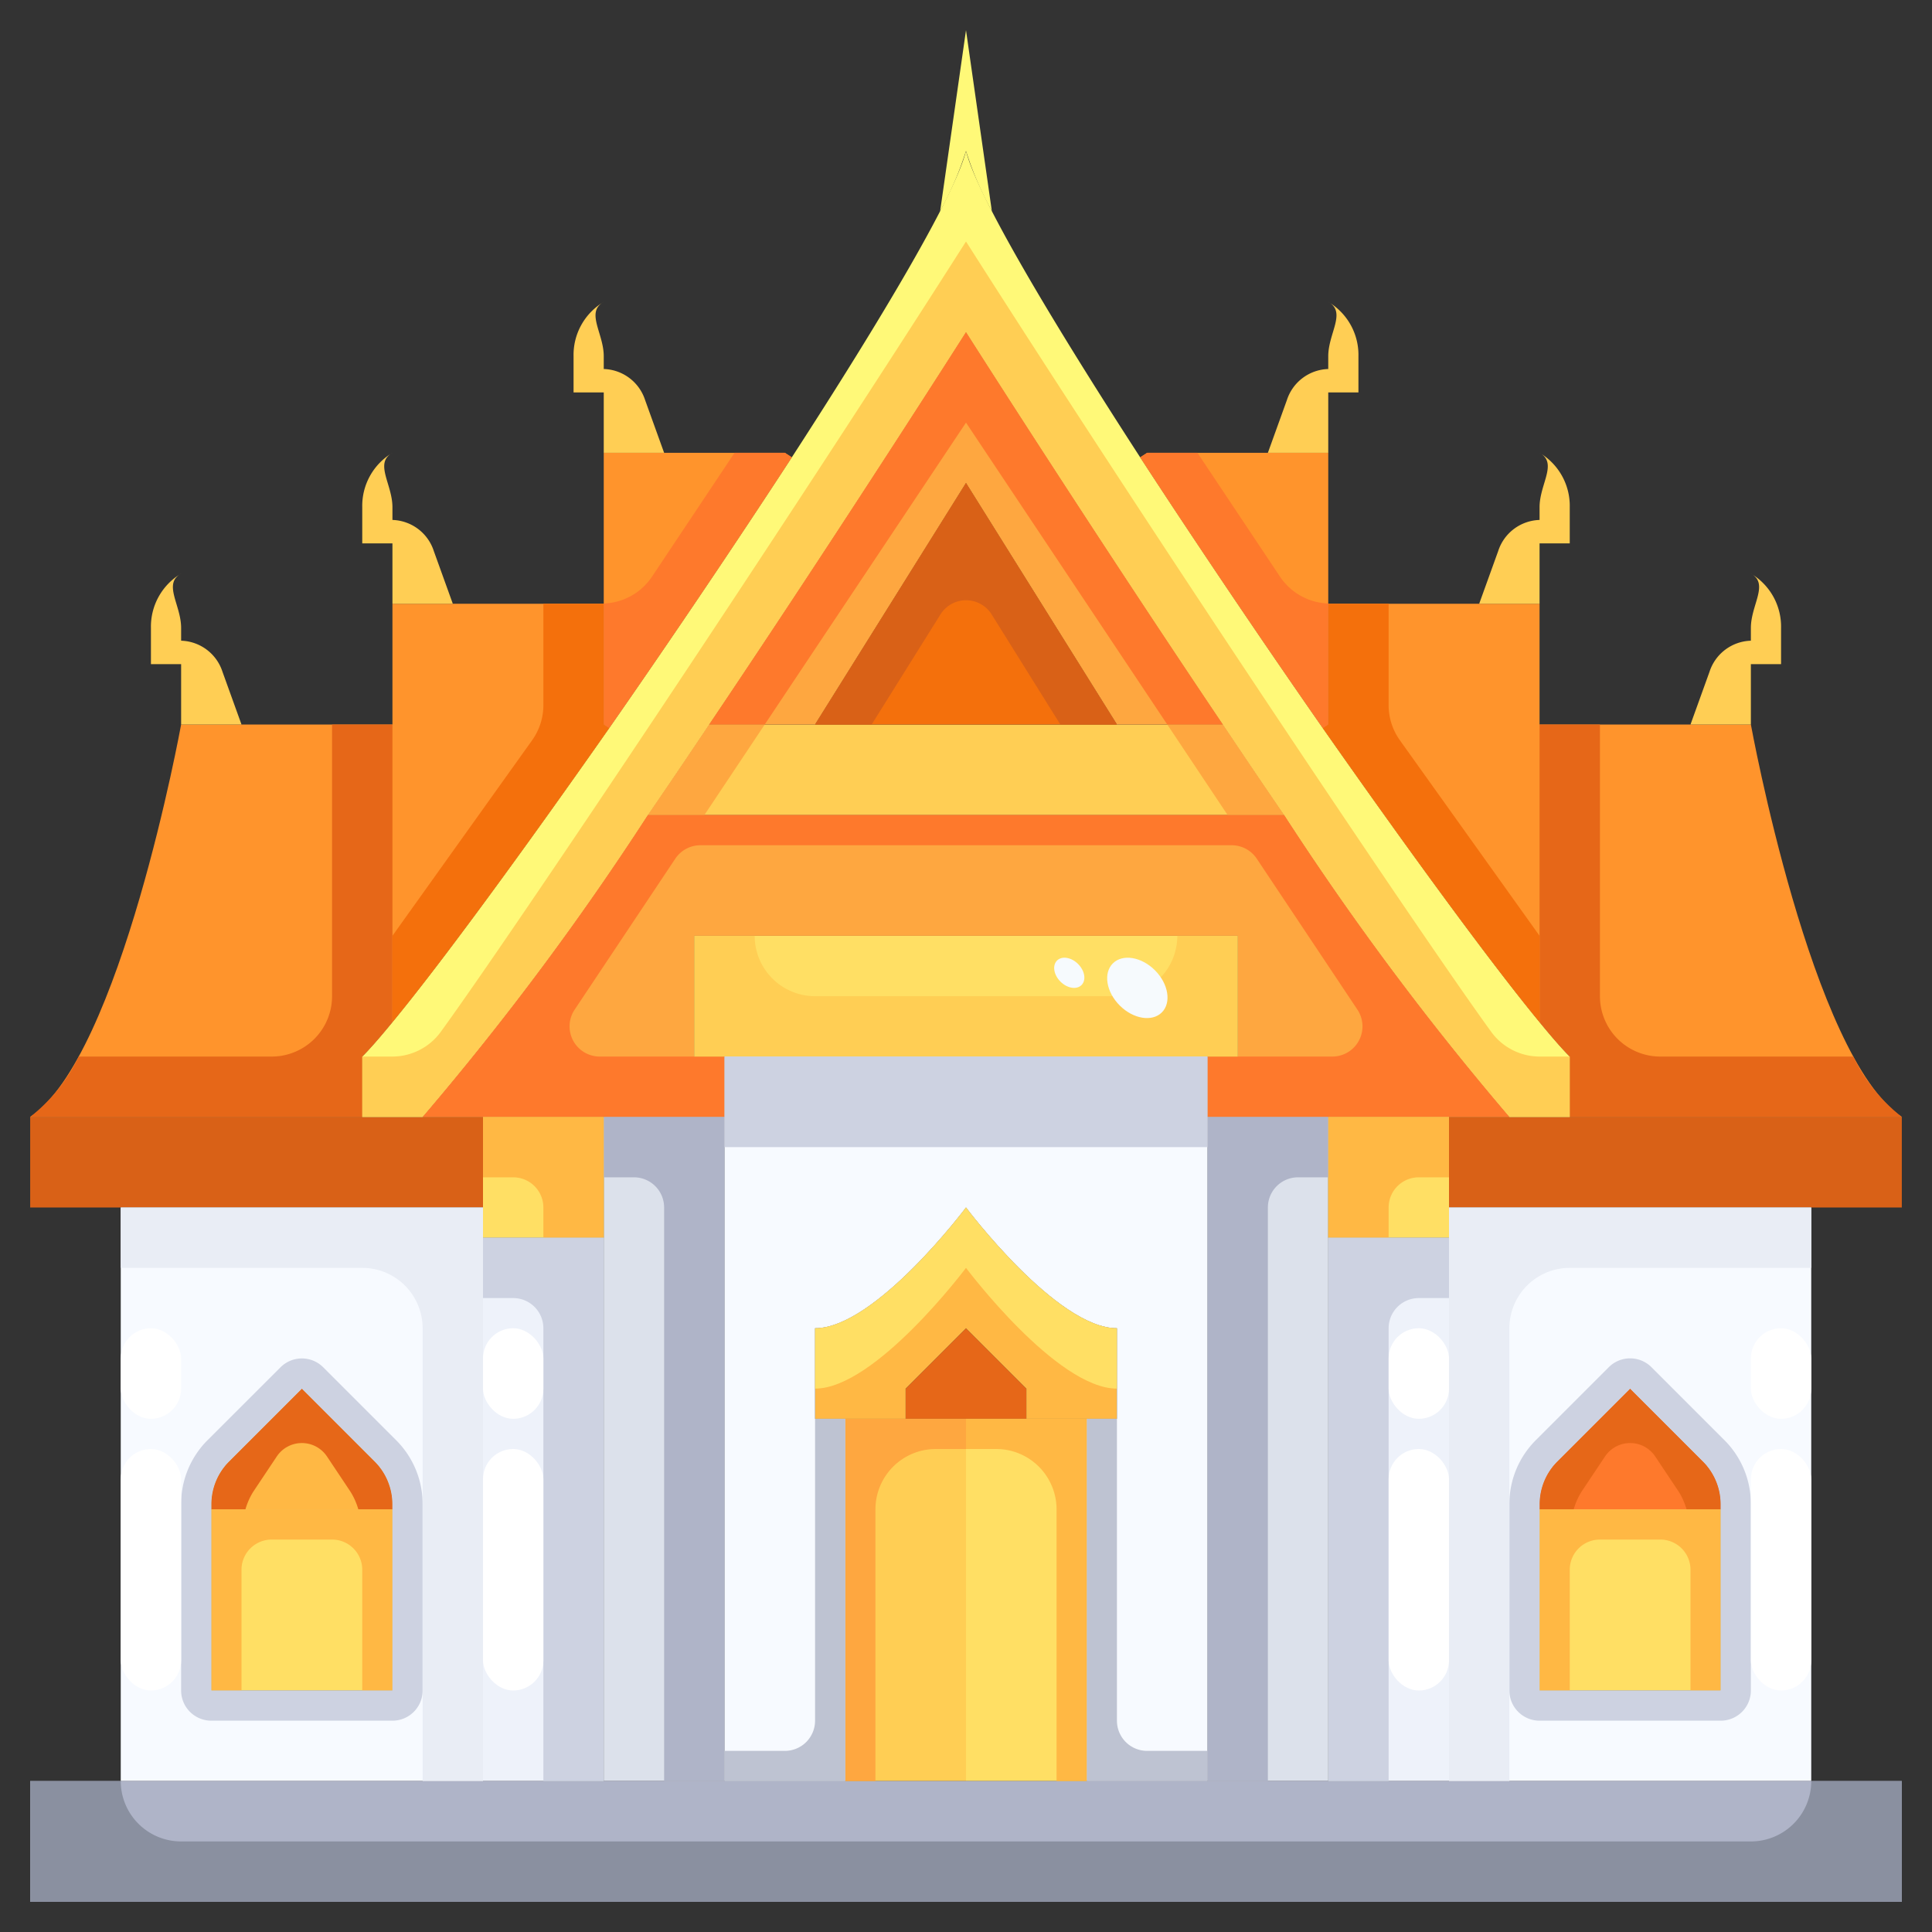 <svg xmlns="http://www.w3.org/2000/svg" xmlns:xlink="http://www.w3.org/1999/xlink" width="512" height="512" x="0" y="0" viewBox="0 0 64 64" style="enable-background:new 0 0 512 512" xml:space="preserve" class=""><rect x="0" y="0" width="64" height="64" fill="#333333" stroke="none"/><g><g data-name="03-temple"><path fill="#d96117" d="M12 37h4v3H1v-3zM48 37h15v3H48z" opacity="1" data-original="#d96117" class=""></path><path fill="#ff942c" d="M13 24v9.86c-.41.5-.75.89-1 1.14v2H1c3-2 5-13 5-13zM20 24l.18.12c-2.88 4.11-5.58 7.8-7.18 9.74V20h7z" opacity="1" data-original="#ff942c" class=""></path><path fill="#ff942c" d="M20 24v-9h6l.23.15c-1.89 2.9-4.01 6.04-6.05 8.97zM44 20v4l-.18.12c-2.04-2.93-4.16-6.07-6.05-8.97L38 15h6z" opacity="1" data-original="#ff942c" class=""></path><path fill="#ff942c" d="M51 24v9.86c-1.6-1.94-4.3-5.63-7.18-9.74L44 24v-4h7zM63 37H52v-2c-.25-.25-.59-.64-1-1.14V24h7s2 11 5 13z" opacity="1" data-original="#ff942c" class=""></path><path fill="#f7faff" d="M4 59V40h12v19zm9-9.17a2.006 2.006 0 0 0-.59-1.42L10 46l-2.41 2.41A2.006 2.006 0 0 0 7 49.83V56h6zM57 49.83a2.006 2.006 0 0 0-.59-1.42L54 46l-2.41 2.41a2.006 2.006 0 0 0-.59 1.42V56h6zM48 59V40h12v19z" opacity="1" data-original="#f7faff" class=""></path><path fill="#dce1eb" d="M24 37v22h-4V37zM40 37h4v22h-4z" opacity="1" data-original="#dce1eb" class=""></path><path fill="#eef2fa" d="M16 41h4v18h-4z" opacity="1" data-original="#eef2fa" class=""></path><path fill="#ffdf64" d="M20 37v4h-4v-4zM41 31v4H23v-4z" opacity="1" data-original="#ffdf64" class=""></path><path fill="#ffce54" d="M27 24h13.51c.67 1 1.35 2.01 2.03 3H21.46c.68-.99 1.36-2 2.03-3z" opacity="1" data-original="#ffce54" class=""></path><path fill="#f4700c" d="m32 16 5 8H27z" opacity="1" data-original="#f4700c" class=""></path><path fill="#fea740" d="M32 11s4.1 6.45 8.51 13H37l-5-8-5 8h-3.51C27.9 17.45 32 11 32 11zM48 37h-8v-2h1v-4H23v4h1v2H14a94.589 94.589 0 0 0 7.46-10h21.08A94.589 94.589 0 0 0 50 37z" opacity="1" data-original="#fea740" class=""></path><path fill="#fff978" d="M13 33.86c1.6-1.94 4.3-5.63 7.18-9.74 2.04-2.93 4.16-6.07 6.05-8.97C29.25 10.49 31.63 6.47 32 5c.37 1.47 2.75 5.49 5.77 10.15 1.89 2.9 4.01 6.04 6.05 8.97 2.88 4.11 5.58 7.8 7.18 9.74.41.5.75.89 1 1.14v2h-2a94.589 94.589 0 0 1-7.46-10c-.68-.99-1.36-2-2.03-3C36.1 17.45 32 11 32 11s-4.1 6.45-8.51 13c-.67 1-1.35 2.01-2.03 3A94.589 94.589 0 0 1 14 37h-2v-2c.25-.25.59-.64 1-1.14z" opacity="1" data-original="#fff978" class=""></path><path fill="#e66718" d="M34 46v1h-4v-1l2-2z" opacity="1" data-original="#e66718" class=""></path><path fill="#ffb844" d="M12.41 48.41a2.006 2.006 0 0 1 .59 1.42V50H7v-.17a2.006 2.006 0 0 1 .59-1.42L10 46zM32 40s3 4 5 4v3h-3v-1l-2-2-2 2v1h-3v-3c2 0 5-4 5-4z" opacity="1" data-original="#ffb844" class=""></path><path fill="#fe792c" d="M56.41 48.41a2.006 2.006 0 0 1 .59 1.42V50h-6v-.17a2.006 2.006 0 0 1 .59-1.42L54 46z" opacity="1" data-original="#fe792c" class=""></path><path fill="#ffdf64" d="M7 50h6v6H7zM51 50h6v6h-6z" opacity="1" data-original="#ffdf64" class=""></path><path fill="#ffce54" d="M32 47v12h-4V47h2z" opacity="1" data-original="#ffce54" class=""></path><path fill="#ffdf64" d="M34 47h2v12h-4V47z" opacity="1" data-original="#ffdf64" class=""></path><path fill="#f7faff" d="M40 37v22h-4V47h1v-3c-2 0-5-4-5-4s-3 4-5 4v3h1v12h-4V35h16z" opacity="1" data-original="#f7faff" class=""></path><path fill="#eef2fa" d="M44 41h4v18h-4z" opacity="1" data-original="#eef2fa" class=""></path><path fill="#ffdf64" d="M44 37v4h4v-4z" opacity="1" data-original="#ffdf64" class=""></path><path fill="#bec3d2" d="M36 47v12h4v-1h-2a1 1 0 0 1-1-1V47z" opacity="1" data-original="#bec3d2" class=""></path><path fill="#afb4c8" d="M1 59h62v4H1z" opacity="1" data-original="#afb4c8" class=""></path><path fill="#d96117" d="M35.125 24H37l-5-8-5 8h1.875l2.277-3.643a1 1 0 0 1 1.7 0z" opacity="1" data-original="#d96117" class=""></path><path fill="#ffdf64" d="M32 40s-3 4-5 4v2c2 0 5-4 5-4s3 4 5 4v-2c-2 0-5-4-5-4z" opacity="1" data-original="#ffdf64" class=""></path><path fill="#e66718" d="M61.394 35H55a2 2 0 0 1-2-2v-9h-2v9.86c.41.5.75.89 1 1.14v2h11a5.675 5.675 0 0 1-1.606-2z" opacity="1" data-original="#e66718" class=""></path><path fill="#f4700c" d="M46 23.359V20h-2v4l-.18.12c2.88 4.11 5.58 7.8 7.18 9.74V31l-4.627-6.478A2 2 0 0 1 46 23.359z" opacity="1" data-original="#f4700c" class=""></path><path fill="#fe792c" d="M42.406 19.109 39.667 15H38l-.23.15c1.89 2.9 4.01 6.04 6.05 8.97L44 24v-4.009a2 2 0 0 1-1.594-.882z" opacity="1" data-original="#fe792c" class=""></path><path fill="#e66718" d="M2.606 35H9a2 2 0 0 0 2-2v-9h2v9.86c-.41.5-.75.89-1 1.14v2H1a5.675 5.675 0 0 0 1.606-2z" opacity="1" data-original="#e66718" class=""></path><path fill="#f4700c" d="M18 23.359V20h2v4l.18.12c-2.88 4.11-5.58 7.8-7.18 9.74V31l4.627-6.478A2 2 0 0 0 18 23.359z" opacity="1" data-original="#f4700c" class=""></path><path fill="#fe792c" d="M21.594 19.109 24.333 15H26l.23.15c-1.89 2.9-4.01 6.04-6.05 8.97L20 24v-4.009a2 2 0 0 0 1.594-.882z" opacity="1" data-original="#fe792c" class=""></path><path fill="#ffce54" d="M49.4 34.183C47.022 30.91 38.028 17.472 32 8c-6.028 9.472-15.022 22.91-17.4 26.183a1.986 1.986 0 0 1-1.616.817H12v2h2a94.589 94.589 0 0 0 7.46-10c.68-.99 1.36-2 2.03-3C27.9 17.45 32 11 32 11s4.1 6.45 8.51 13c.67 1 1.35 2.01 2.03 3A94.589 94.589 0 0 0 50 37h2v-2h-.984a1.986 1.986 0 0 1-1.616-.817z" opacity="1" data-original="#ffce54" class=""></path><path fill="#fea740" d="M25.333 24H23.49c-.67 1-1.35 2.01-2.03 3h1.873zM40.667 27h1.873c-.68-.99-1.36-2-2.03-3h-1.843z" opacity="1" data-original="#fea740" class=""></path><path fill="#fe792c" d="m32 14 6.667 10h1.843C36.1 17.45 32 11 32 11s-4.1 6.45-8.51 13h1.843zM42.54 27H21.46A94.589 94.589 0 0 1 14 37h10v-2h-4.132a1 1 0 0 1-.832-1.555l3.334-5A1 1 0 0 1 23.2 28h17.6a1 1 0 0 1 .832.445l3.334 5A1 1 0 0 1 44.132 35H40v2h10a94.589 94.589 0 0 1-7.46-10z" opacity="1" data-original="#fe792c" class=""></path><path fill="#ffce54" d="M25 31a2 2 0 0 0 2 2h10a2 2 0 0 0 2-2h2v4H23v-4z" opacity="1" data-original="#ffce54" class=""></path><path fill="#afb4c8" d="M44 39h-1a1 1 0 0 0-1 1v19h-2V37h4zM20 39h1a1 1 0 0 1 1 1v19h2V37h-4z" opacity="1" data-original="#afb4c8" class=""></path><path fill="#fea740" d="M31 48h1v-1h-4v12h1v-9a2 2 0 0 1 2-2z" opacity="1" data-original="#fea740" class=""></path><path fill="#ffb844" d="M34 47h-2v1h1a2 2 0 0 1 2 2v9h1V47z" opacity="1" data-original="#ffb844" class=""></path><path fill="#bec3d2" d="M28 47v12h-4v-1h2a1 1 0 0 0 1-1V47z" opacity="1" data-original="#bec3d2" class=""></path><path fill="#cdd2e1" d="M24 35h16v3H24z" opacity="1" data-original="#cdd2e1" class=""></path><path fill="#ffb844" d="M48 39h-1a1 1 0 0 0-1 1v1h-2v-4h4z" opacity="1" data-original="#ffb844" class=""></path><path fill="#cdd2e1" d="M48 43h-1a1 1 0 0 0-1 1v15h-2V41h4z" opacity="1" data-original="#cdd2e1" class=""></path><path fill="#ffb844" d="M16 39h1a1 1 0 0 1 1 1v1h2v-4h-4z" opacity="1" data-original="#ffb844" class=""></path><path fill="#cdd2e1" d="M16 43h1a1 1 0 0 1 1 1v15h2V41h-4z" opacity="1" data-original="#cdd2e1" class=""></path><path fill="#e66718" d="M57 49.83a2.006 2.006 0 0 0-.59-1.42L54 46l-2.41 2.41a2.006 2.006 0 0 0-.59 1.42V50h1.13a2.278 2.278 0 0 1 .263-.59l.775-1.162a1 1 0 0 1 1.664 0l.775 1.162a2.278 2.278 0 0 1 .263.59H57z" opacity="1" data-original="#e66718" class=""></path><path fill="#ffb844" d="M52 56v-4a1 1 0 0 1 1-1h2a1 1 0 0 1 1 1v4h1v-6h-6v6z" opacity="1" data-original="#ffb844" class=""></path><path fill="#cdd2e1" d="m57.117 47.7-2.41-2.41a1 1 0 0 0-1.414 0l-2.41 2.41A2.987 2.987 0 0 0 50 49.83V56a1 1 0 0 0 1 1h6a1 1 0 0 0 1-1v-6.17a2.987 2.987 0 0 0-.883-2.13zM57 50v6h-6v-6.17a2.006 2.006 0 0 1 .59-1.42L54 46l2.41 2.41a2.006 2.006 0 0 1 .59 1.42z" opacity="1" data-original="#cdd2e1" class=""></path><path fill="#e9edf5" d="M60 42h-8a2 2 0 0 0-2 2v15h-2V40h12z" opacity="1" data-original="#e9edf5" class=""></path><path fill="#e66718" d="M7 49.83a2.006 2.006 0 0 1 .59-1.42L10 46l2.41 2.41a2.006 2.006 0 0 1 .59 1.42V50h-1.13a2.278 2.278 0 0 0-.263-.59l-.775-1.162a1 1 0 0 0-1.664 0l-.775 1.162a2.278 2.278 0 0 0-.263.59H7z" opacity="1" data-original="#e66718" class=""></path><path fill="#ffb844" d="M12 56v-4a1 1 0 0 0-1-1H9a1 1 0 0 0-1 1v4H7v-6h6v6z" opacity="1" data-original="#ffb844" class=""></path><path fill="#cdd2e1" d="M6 49.83V56a1 1 0 0 0 1 1h6a1 1 0 0 0 1-1v-6.17a2.987 2.987 0 0 0-.883-2.127l-2.41-2.41a1 1 0 0 0-1.414 0L6.883 47.7A2.987 2.987 0 0 0 6 49.83zm1 0a2.006 2.006 0 0 1 .59-1.42L10 46l2.41 2.41a2.006 2.006 0 0 1 .59 1.42V56H7z" opacity="1" data-original="#cdd2e1" class=""></path><path fill="#e9edf5" d="M4 42h8a2 2 0 0 1 2 2v15h2V40H4z" opacity="1" data-original="#e9edf5" class=""></path><path fill="#8a90a0" d="M4 59a2 2 0 0 0 2 2h52a2 2 0 0 0 2-2h3v4H1v-4z" opacity="1" data-original="#8a90a0" class=""></path><path fill="#ffce54" d="M45 13v-1.2a2.042 2.042 0 0 0-1-1.8c.613.34 0 1.036 0 1.8v.424a1.487 1.487 0 0 0-1.371 1.032L42 15h2v-2zM52 18v-1.2a2.042 2.042 0 0 0-1-1.8c.613.34 0 1.036 0 1.8v.424a1.487 1.487 0 0 0-1.371 1.032L49 20h2v-2zM59 22v-1.2a2.042 2.042 0 0 0-1-1.8c.613.34 0 1.036 0 1.8v.424a1.487 1.487 0 0 0-1.371 1.032L56 24h2v-2zM19 13v-1.2a2.042 2.042 0 0 1 1-1.8c-.613.34 0 1.036 0 1.8v.424a1.487 1.487 0 0 1 1.371 1.032L22 15h-2v-2zM12 18v-1.2a2.042 2.042 0 0 1 1-1.8c-.613.34 0 1.036 0 1.8v.424a1.487 1.487 0 0 1 1.371 1.032L15 20h-2v-2zM5 22v-1.2A2.042 2.042 0 0 1 6 19c-.613.34 0 1.036 0 1.8v.424a1.487 1.487 0 0 1 1.371 1.032L8 24H6v-2z" opacity="1" data-original="#ffce54" class=""></path><g fill="#fff"><rect width="2" height="8" x="58" y="48" rx="1" fill="#ffffff" opacity="1" data-original="#ffffff" class=""></rect><rect width="2" height="3" x="58" y="44" rx="1" fill="#ffffff" opacity="1" data-original="#ffffff" class=""></rect><rect width="2" height="8" x="4" y="48" rx="1" fill="#ffffff" opacity="1" data-original="#ffffff" class=""></rect><rect width="2" height="3" x="4" y="44" rx="1" fill="#ffffff" opacity="1" data-original="#ffffff" class=""></rect><rect width="2" height="8" x="16" y="48" rx="1" fill="#ffffff" opacity="1" data-original="#ffffff" class=""></rect><rect width="2" height="3" x="16" y="44" rx="1" fill="#ffffff" opacity="1" data-original="#ffffff" class=""></rect><rect width="2" height="8" x="46" y="48" rx="1" fill="#ffffff" opacity="1" data-original="#ffffff" class=""></rect><rect width="2" height="3" x="46" y="44" rx="1" fill="#ffffff" opacity="1" data-original="#ffffff" class=""></rect></g><ellipse cx="37.682" cy="32.708" fill="#f6fafd" rx=".825" ry="1.148" transform="rotate(-45 37.7 32.724)" opacity="1" data-original="#f6fafd"></ellipse><ellipse cx="35.427" cy="32.208" fill="#f6fafd" rx=".413" ry=".574" transform="rotate(-45 35.445 32.224)" opacity="1" data-original="#f6fafd"></ellipse><path fill="#fff978" d="M32.856 6.992 32 1l-.856 5.992A10.807 10.807 0 0 0 32 5a10.807 10.807 0 0 0 .856 1.992z" opacity="1" data-original="#fff978" class=""></path></g></g></svg>